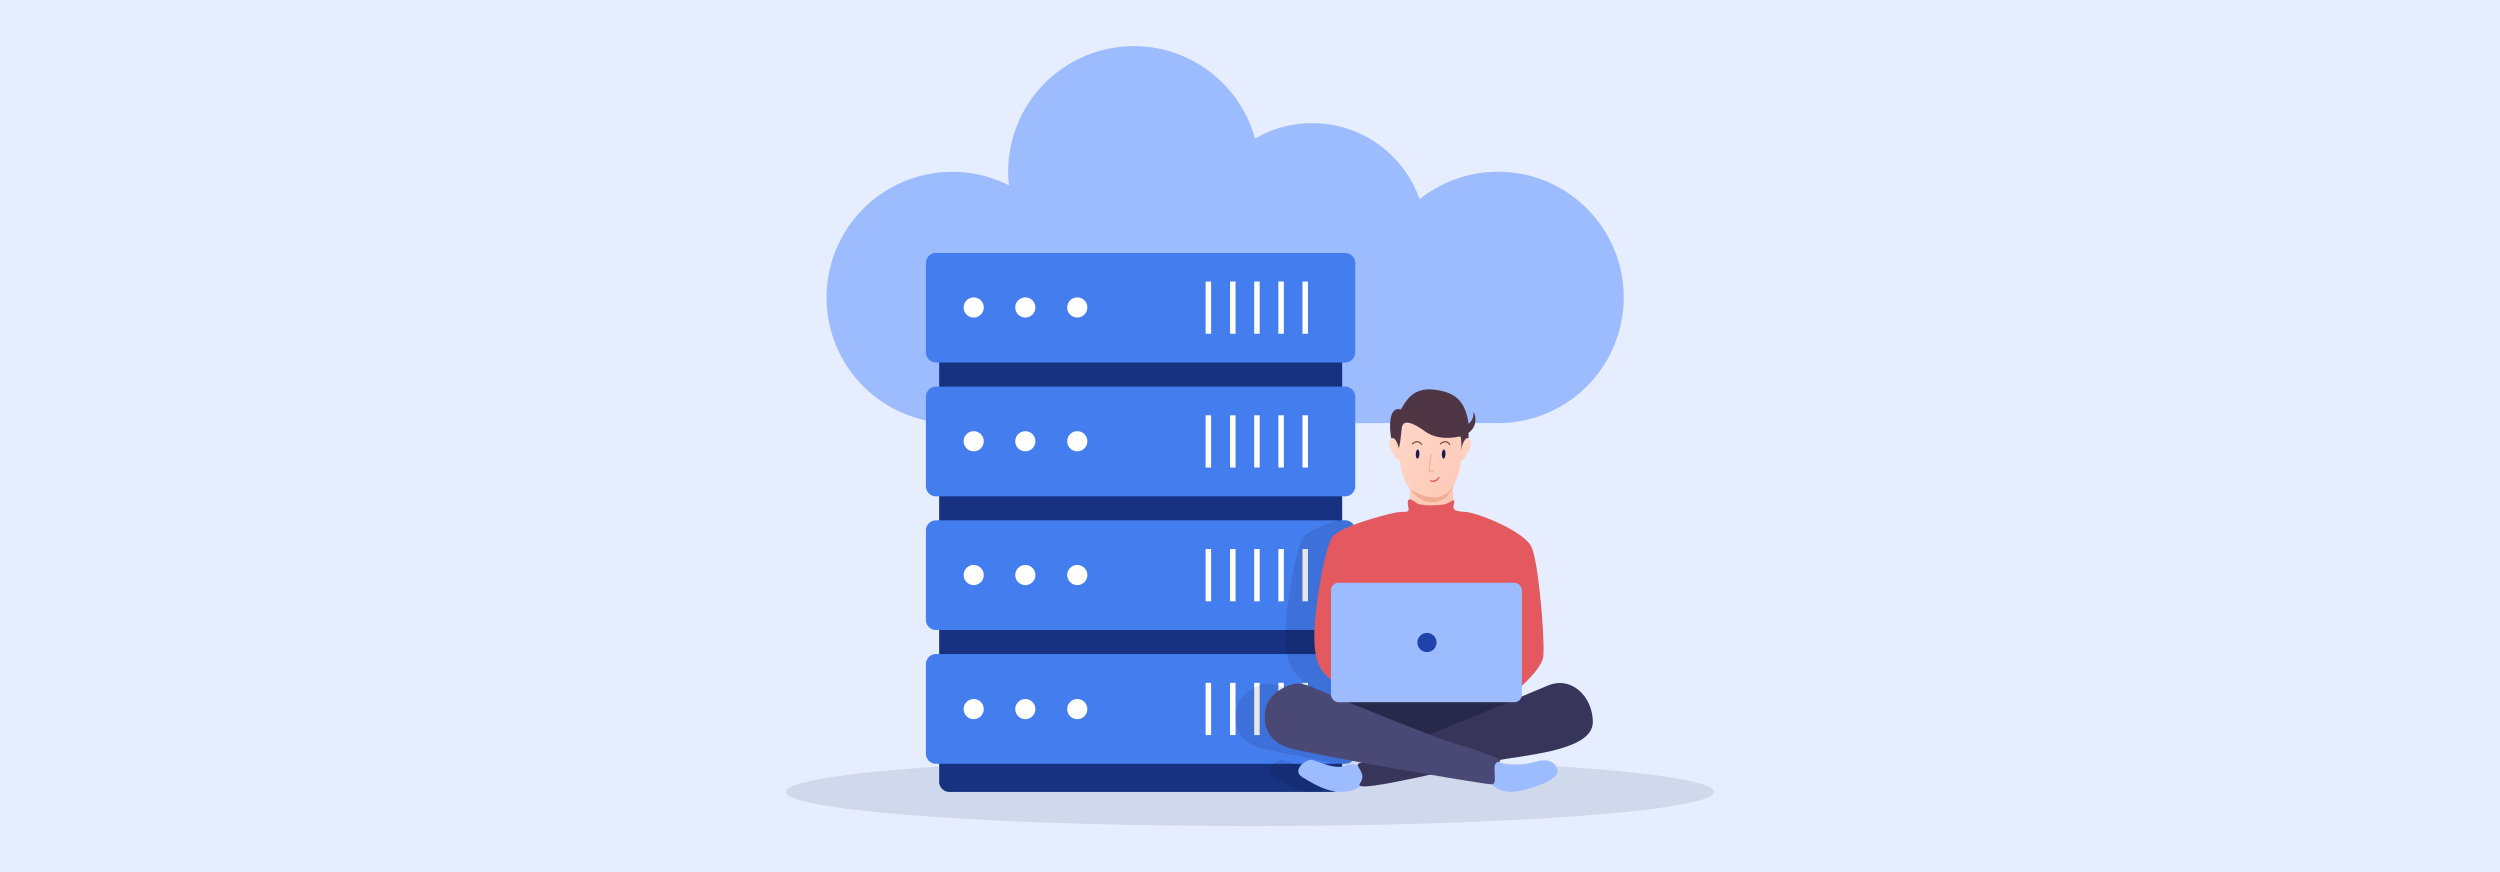 <svg id="a54332d0-ff6a-4cae-abd2-8980f07ad9bc" data-name="Layer 1" xmlns="http://www.w3.org/2000/svg" xmlns:xlink="http://www.w3.org/1999/xlink" viewBox="0 0 860 300"><defs><style>.e40ec1f3-57e6-4e41-8a55-cc477c1cb513{fill:#e5edff;}.ecaa7b96-97c3-4bfb-b6e9-5eddc95748f7{fill:#0c1a42;}.a329a8d6-1e70-4289-adbe-eff1e9b2252f,.ecaa7b96-97c3-4bfb-b6e9-5eddc95748f7{opacity:0.1;}.b728d2d0-00c3-43d6-a44b-bb84728d3313{fill:#9dbcff;}.a2a409e8-c0e8-4664-9e9e-182600af4a27{fill:#173280;}.becb0c81-6d8e-4551-8fb1-ad86ce472482{fill:#447dee;}.fcb8230b-2ae4-4140-87ad-05eb2e3850a0{fill:#fff;}.a329a8d6-1e70-4289-adbe-eff1e9b2252f{fill:#040814;}.e6d6e28e-21fa-481c-9af9-e586e930274d{fill:url(#ae6cca3a-83cd-496a-adae-15be77ad2c98);}.a81995f3-6dd5-4412-88d0-7ceec300d874{fill:#f2ac96;}.a1a1810d-757c-4e3e-9418-0e4701d93a9c{fill:url(#f7128bc1-95bc-4272-846e-e8a90b9cdbe0);}.ba7db301-d5c6-400e-b25b-a939314d1df4{fill:#151c58;}.b9efc809-47bb-48a8-883f-b5d0a036af96{fill:#7c4030;}.b9efc809-47bb-48a8-883f-b5d0a036af96,.e440c7f0-dbb0-49ac-821d-3704c87de698{fill-rule:evenodd;}.eabdae93-25ec-4964-a306-c031b58ad470{fill:#f4ac94;}.e440c7f0-dbb0-49ac-821d-3704c87de698{fill:#d74848;}.b8235870-ccee-4465-a410-f7d00f72fe9b{fill:#4e3644;}.b4586ec6-aea9-4907-a4c5-f055e6ee1589{fill:url(#ba9c0808-12f9-40af-bd7b-c9bae9f80e8e);}.a04ce09d-1106-4a4e-a6c0-a0c04bc226a3{fill:url(#e0631eb3-02d9-4962-b5c9-0eba816dbc3a);}.b9b20321-11e6-44e7-8a74-544a01b48d07{fill:#28284a;}.ad475d7b-c772-4fe0-be6f-80018c73fe9a{fill:#37365a;}.a487609a-7974-4985-a5a9-4d1b4d27aaa5{fill:#4a4975;}.b0e2c227-0746-4888-95e6-40d50f4b138b{fill:#e3595f;}.e21c3367-f8fd-430b-b564-2efad6778d1d{fill:#1f43ab;}</style><linearGradient id="ae6cca3a-83cd-496a-adae-15be77ad2c98" x1="490.03" y1="2661.29" x2="495.35" y2="2641.71" gradientTransform="matrix(1, 0, 0, -1, 0, 2822)" gradientUnits="userSpaceOnUse"><stop offset="0" stop-color="#ffd6c7"/><stop offset="1" stop-color="#ffc0ac"/></linearGradient><linearGradient id="f7128bc1-95bc-4272-846e-e8a90b9cdbe0" x1="480.21" y1="2675.12" x2="521.35" y2="2638.17" xlink:href="#ae6cca3a-83cd-496a-adae-15be77ad2c98"/><linearGradient id="ba9c0808-12f9-40af-bd7b-c9bae9f80e8e" x1="479.4" y1="2667.31" x2="490.06" y2="2669.6" xlink:href="#ae6cca3a-83cd-496a-adae-15be77ad2c98"/><linearGradient id="e0631eb3-02d9-4962-b5c9-0eba816dbc3a" x1="506.45" y1="2669.51" x2="495.24" y2="2661" xlink:href="#ae6cca3a-83cd-496a-adae-15be77ad2c98"/></defs><rect class="e40ec1f3-57e6-4e41-8a55-cc477c1cb513" width="860" height="300"/><ellipse class="ecaa7b96-97c3-4bfb-b6e9-5eddc95748f7" cx="430" cy="272.41" rx="159.64" ry="11.75"/><path class="b728d2d0-00c3-43d6-a44b-bb84728d3313" d="M515.29,145.54a43.23,43.23,0,1,0-26.95-77,39.13,39.13,0,0,0-56.61-20.87,43.23,43.23,0,0,0-84.92,11.44,42.07,42.07,0,0,0,.26,4.65,43.23,43.23,0,1,0-19.52,81.81Z"/><path class="a2a409e8-c0e8-4664-9e9e-182600af4a27" d="M461.71,116.68V268.92a3.41,3.41,0,0,1-.34,1.5,3.49,3.49,0,0,1-3.16,2H326.57a3.5,3.5,0,0,1-3.5-3.5V116.68a3.5,3.5,0,0,1,3.5-3.49H458.21A3.49,3.49,0,0,1,461.71,116.68Z"/><path class="becb0c81-6d8e-4551-8fb1-ad86ce472482" d="M322,133h140.7a3.5,3.5,0,0,1,3.5,3.5v30.75a3.5,3.5,0,0,1-3.5,3.49H322a3.49,3.49,0,0,1-3.49-3.49V136.47A3.5,3.5,0,0,1,322,133Z"/><circle class="fcb8230b-2ae4-4140-87ad-05eb2e3850a0" cx="334.95" cy="151.79" r="3.47"/><circle class="fcb8230b-2ae4-4140-87ad-05eb2e3850a0" cx="352.71" cy="151.79" r="3.47"/><circle class="fcb8230b-2ae4-4140-87ad-05eb2e3850a0" cx="370.58" cy="151.79" r="3.47"/><rect class="fcb8230b-2ae4-4140-87ad-05eb2e3850a0" x="423.14" y="142.86" width="1.89" height="17.98"/><rect class="fcb8230b-2ae4-4140-87ad-05eb2e3850a0" x="414.73" y="142.86" width="1.89" height="17.98"/><rect class="fcb8230b-2ae4-4140-87ad-05eb2e3850a0" x="431.44" y="142.86" width="1.89" height="17.98"/><rect class="fcb8230b-2ae4-4140-87ad-05eb2e3850a0" x="439.75" y="142.86" width="1.89" height="17.98"/><rect class="fcb8230b-2ae4-4140-87ad-05eb2e3850a0" x="448.05" y="142.86" width="1.89" height="17.98"/><path class="becb0c81-6d8e-4551-8fb1-ad86ce472482" d="M322,87h140.7a3.5,3.5,0,0,1,3.5,3.49V121.2a3.5,3.5,0,0,1-3.5,3.5H322a3.5,3.5,0,0,1-3.49-3.5V90.45A3.49,3.49,0,0,1,322,87Z"/><circle class="fcb8230b-2ae4-4140-87ad-05eb2e3850a0" cx="334.95" cy="105.77" r="3.47"/><circle class="fcb8230b-2ae4-4140-87ad-05eb2e3850a0" cx="352.71" cy="105.77" r="3.47"/><circle class="fcb8230b-2ae4-4140-87ad-05eb2e3850a0" cx="370.58" cy="105.77" r="3.47"/><rect class="fcb8230b-2ae4-4140-87ad-05eb2e3850a0" x="423.14" y="96.84" width="1.89" height="17.98"/><rect class="fcb8230b-2ae4-4140-87ad-05eb2e3850a0" x="414.73" y="96.84" width="1.89" height="17.98"/><rect class="fcb8230b-2ae4-4140-87ad-05eb2e3850a0" x="431.44" y="96.84" width="1.89" height="17.98"/><rect class="fcb8230b-2ae4-4140-87ad-05eb2e3850a0" x="439.75" y="96.84" width="1.89" height="17.98"/><rect class="fcb8230b-2ae4-4140-87ad-05eb2e3850a0" x="448.05" y="96.84" width="1.89" height="17.98"/><path class="becb0c81-6d8e-4551-8fb1-ad86ce472482" d="M466.24,182.49v30.75a3.5,3.5,0,0,1-3.5,3.49H322a3.49,3.49,0,0,1-3.49-3.49V182.49A3.5,3.5,0,0,1,322,179h140.7A3.5,3.5,0,0,1,466.24,182.49Z"/><circle class="fcb8230b-2ae4-4140-87ad-05eb2e3850a0" cx="334.95" cy="197.81" r="3.47"/><circle class="fcb8230b-2ae4-4140-87ad-05eb2e3850a0" cx="352.71" cy="197.81" r="3.47"/><circle class="fcb8230b-2ae4-4140-87ad-05eb2e3850a0" cx="370.58" cy="197.81" r="3.47"/><rect class="fcb8230b-2ae4-4140-87ad-05eb2e3850a0" x="423.14" y="188.87" width="1.89" height="17.98"/><rect class="fcb8230b-2ae4-4140-87ad-05eb2e3850a0" x="414.73" y="188.87" width="1.89" height="17.98"/><rect class="fcb8230b-2ae4-4140-87ad-05eb2e3850a0" x="431.44" y="188.87" width="1.89" height="17.98"/><rect class="fcb8230b-2ae4-4140-87ad-05eb2e3850a0" x="439.75" y="188.87" width="1.89" height="17.98"/><rect class="fcb8230b-2ae4-4140-87ad-05eb2e3850a0" x="448.05" y="188.87" width="1.89" height="17.98"/><path class="becb0c81-6d8e-4551-8fb1-ad86ce472482" d="M466.24,228.51v30.74a3.5,3.5,0,0,1-3.5,3.5H322a3.5,3.5,0,0,1-3.49-3.5V228.51A3.5,3.5,0,0,1,322,225h140.7A3.5,3.5,0,0,1,466.24,228.51Z"/><circle class="fcb8230b-2ae4-4140-87ad-05eb2e3850a0" cx="334.95" cy="243.93" r="3.47"/><circle class="fcb8230b-2ae4-4140-87ad-05eb2e3850a0" cx="352.71" cy="243.93" r="3.47"/><circle class="fcb8230b-2ae4-4140-87ad-05eb2e3850a0" cx="370.58" cy="243.93" r="3.47"/><rect class="fcb8230b-2ae4-4140-87ad-05eb2e3850a0" x="423.14" y="234.89" width="1.89" height="17.98"/><rect class="fcb8230b-2ae4-4140-87ad-05eb2e3850a0" x="414.73" y="234.89" width="1.89" height="17.98"/><rect class="fcb8230b-2ae4-4140-87ad-05eb2e3850a0" x="431.44" y="234.89" width="1.89" height="17.98"/><rect class="fcb8230b-2ae4-4140-87ad-05eb2e3850a0" x="439.75" y="234.89" width="1.89" height="17.98"/><rect class="fcb8230b-2ae4-4140-87ad-05eb2e3850a0" x="448.05" y="234.89" width="1.89" height="17.98"/><path class="a329a8d6-1e70-4289-adbe-eff1e9b2252f" d="M461.71,216.73V225h1a3.5,3.5,0,0,1,3.5,3.5v30.74a3.5,3.5,0,0,1-3.5,3.5h-1v6.17a3.41,3.41,0,0,1-.34,1.5,11,11,0,0,1-3.27,0,11.72,11.72,0,0,1-6.64,2c-5.48,0-10.63-3.39-13.32-5-2.47-1.46-1.58-3.4-.09-4.68a5.22,5.22,0,0,1,2.84-1.37,23.26,23.26,0,0,1,4.36,1.37c2.43.83,5.31,1.57,7.56.65a5.16,5.16,0,0,1,4.27-.1.56.56,0,0,1,.2-.55,1.41,1.41,0,0,1,.48-.27l.49-.18c-12.35-2.27-23-4.36-25.25-5.14-5.87-2-8.8-6.42-7.7-13,.61-3.64,3.5-6.09,6.14-7.5a16.49,16.49,0,0,1,1.9-.88,13.18,13.18,0,0,1,1.31-.43,10.79,10.79,0,0,1,5.1.5,17.84,17.84,0,0,1,1.89.67c.42.17.79.34,1.08.48l5.15,2.15s0-.09,0-.13v-5.25a13.11,13.11,0,0,1-5.21-8.74,30.81,30.81,0,0,1-.48-5.09c0-.94,0-2,.05-3.19.48-10.25,3.53-28.06,6-31.84,1.34-2.06,6.63-4.22,12-5.9l1.51-.47V179h1a3.5,3.5,0,0,1,3.5,3.5v30.75a3.5,3.5,0,0,1-3.5,3.49Z"/><g id="a814bbea-3297-4198-8f6d-0af8809909e9" data-name="Man"><g id="bf5ae86a-13db-4cad-bd4d-21fab6c607c4" data-name="Head"><path class="e6d6e28e-21fa-481c-9af9-e586e930274d" d="M485,172.59v-5.13l14.86-.92v6.05l-1.1,2.39-6.06.55Z"/><path class="a81995f3-6dd5-4412-88d0-7ceec300d874" d="M492.53,172.78c-4,0-6.85-3.55-7.52-4.59l14.86-.92C499,169.47,497.12,172.78,492.53,172.78Z"/><path class="a1a1810d-757c-4e3e-9418-0e4701d93a9c" d="M485.74,168.74c-3.37-2.05-4.58-10.76-4.77-14.86v-9.54c6.73.49,20.58,2.24,21.46,6.06,1.11,4.77-.18,14.67-3.66,18.34S490,171.31,485.74,168.74Z"/><g id="f2e10ec4-1bde-486f-af5d-b52a23c5c51b" data-name="Face"><path class="ba7db301-d5c6-400e-b25b-a939314d1df4" d="M487.72,154.64c.35,0,.59.73.56,1.6s-.36,1.55-.7,1.53-.6-.73-.56-1.59S487.37,154.63,487.72,154.64Z"/><path class="ba7db301-d5c6-400e-b25b-a939314d1df4" d="M496.7,154.64c.34,0,.59.73.55,1.6s-.35,1.55-.69,1.53-.6-.73-.56-1.59S496.35,154.63,496.7,154.64Z"/><path class="b9efc809-47bb-48a8-883f-b5d0a036af96" d="M487.23,152.17a2.12,2.12,0,0,0-1.21.68.2.2,0,0,1-.28,0,.19.19,0,0,1,0-.28,2.56,2.56,0,0,1,1.44-.8,2.06,2.06,0,0,1,2,1,.19.19,0,0,1,0,.27.18.18,0,0,1-.27,0A1.67,1.67,0,0,0,487.23,152.17Z"/><path class="b9efc809-47bb-48a8-883f-b5d0a036af96" d="M496.88,152.17a2.12,2.12,0,0,0-1.21.68.2.2,0,0,1-.28,0,.19.19,0,0,1,0-.28,2.56,2.56,0,0,1,1.44-.8,2.06,2.06,0,0,1,2,1,.19.19,0,0,1,0,.27.18.18,0,0,1-.27,0A1.68,1.68,0,0,0,496.88,152.17Z"/><path class="eabdae93-25ec-4964-a306-c031b58ad470" d="M492.36,162.48a1,1,0,0,1-.42-.08.87.87,0,0,1-.54-1c.1-.41.19-1.15.29-2,.12-1,.25-2.14.45-3.13a.17.17,0,0,1,.21-.14.18.18,0,0,1,.15.21c-.19,1-.33,2.11-.45,3.1s-.19,1.61-.29,2a.51.51,0,0,0,.32.62.84.84,0,0,0,1-.38.18.18,0,0,1,.25-.07.19.19,0,0,1,.06.25A1.21,1.21,0,0,1,492.36,162.48Z"/><path class="e440c7f0-dbb0-49ac-821d-3704c87de698" d="M495.05,164.1a.2.2,0,0,1,.08.27,2.54,2.54,0,0,1-1.64,1.3,2.66,2.66,0,0,1-1.47-.09.21.21,0,0,1-.12-.25.2.2,0,0,1,.26-.11,2.24,2.24,0,0,0,1.24.06,2.11,2.11,0,0,0,1.39-1.1A.19.19,0,0,1,495.05,164.1Z"/></g><path class="b8235870-ccee-4465-a410-f7d00f72fe9b" d="M481.89,140.86c-4.26-1.18-4,6.3-3.3,9.9,1,0,2.08,2.88,2.38,4,.74-1.47.92-5.32,1.29-7.71s2.75-2.38,7.88,1.29,11.38,1.83,12.11,1.83.37,5.87.37,7.52c0-3.37,1.83-6.91,2.57-7v-1.83c4.22-2.94,1.46-8.44,1.65-6.6a4.06,4.06,0,0,1-1.65,3.48c-1.1-7.52-4.25-10.94-12.29-11.74C485.56,133.34,483.36,138.6,481.89,140.86Z"/><path class="b4586ec6-aea9-4907-a4c5-f055e6ee1589" d="M478.4,154.43c-1.17-2.64-.12-3.54.55-3.67,1.84-.73,3.49,7.71,2.39,7.52S479.87,157.73,478.4,154.43Z"/><path class="a04ce09d-1106-4a4e-a6c0-a0c04bc226a3" d="M505.54,154.43c1.17-2.64.12-3.54-.55-3.67-1.83-.73-3.49,7.71-2.38,7.52S504.07,157.73,505.54,154.43Z"/></g><g id="accd7796-ec61-420b-90df-e141eb4478c0" data-name="Leg"><path class="b9b20321-11e6-44e7-8a74-544a01b48d07" d="M460.24,241.75v-2.57h62.19v2.57L492,254.4Z"/><g id="a2e18d7a-af74-4cbd-b3b3-3c1ddcd14d0a" data-name="Leg 2"><path class="b728d2d0-00c3-43d6-a44b-bb84728d3313" d="M462.81,263.39c3-1.22,4.89.06,5.32.74,3.12-.25,7.78-.44,1.47,5.13-7.89,7-17.43.55-21.46-1.83s.92-6.06,2.75-6.06S458.78,265,462.81,263.39Z"/><path class="ad475d7b-c772-4fe0-be6f-80018c73fe9a" d="M467.77,262.48c2.05-.74,44.57-18.1,64.56-26.6,8.44-3.59,15.6,4,15.6,12.47S531.6,259,518.39,261s-53.56,12.65-50.62,8.62S465.2,263.39,467.77,262.48Z"/></g><g id="a109dbd4-3c17-4b50-9f13-96eb542150d9" data-name="Leg 1"><path class="b728d2d0-00c3-43d6-a44b-bb84728d3313" d="M522.06,272.2c-4.84.88-7.89-1.23-8.8-2.39-.61-3.36-1.07-9.65,2-7.89,3.85,2.21,10.45.92,13.39,0s6.42-.18,7.15,2.94S528.12,271.1,522.06,272.2Z"/><path class="a487609a-7974-4985-a5a9-4d1b4d27aaa5" d="M435.3,244.13c.88-5.28,6.6-8.07,9.35-8.8s6.48.85,8.07,1.65c12.84,5.38,40.54,16.73,48.61,19.08,10.09,2.93,17.06,5.86,14.13,6.05s.18,7.52-2.2,7.7S448.87,259.17,443,257.16,434.2,250.74,435.3,244.13Z"/></g></g><g id="f5602fb2-803a-477e-8c27-039f14f6baf3" data-name="Body &amp; Laptop"><path class="b0e2c227-0746-4888-95e6-40d50f4b138b" d="M458.23,184.88c2.2-3.37,15.1-7,21.28-8.44a17.25,17.25,0,0,1,3.66-.36c2.21,0,1.1-1.29,1.1-3.12s1.11-1.28,2.94,0,7.52.92,9.54.55,4-2.57,3.48-.55-.55,2.93,3.67,3.12,20.36,6.6,22.93,12.1,4.77,33.94,4,38c-.59,3.22-5.26,7.94-7.52,9.9-20.73.12-62.78-.11-65.12-2-2.94-2.38-5.87-4.95-6.06-14.12S455.48,189.1,458.23,184.88Z"/><g id="ea224417-cff5-4b82-b2d8-24977435a596" data-name="Laptop"><rect class="b728d2d0-00c3-43d6-a44b-bb84728d3313" x="457.86" y="200.47" width="65.67" height="41.09" rx="2.57"/><circle class="e21c3367-f8fd-430b-b564-2efad6778d1d" cx="490.88" cy="221.02" r="3.3"/></g></g></g></svg>